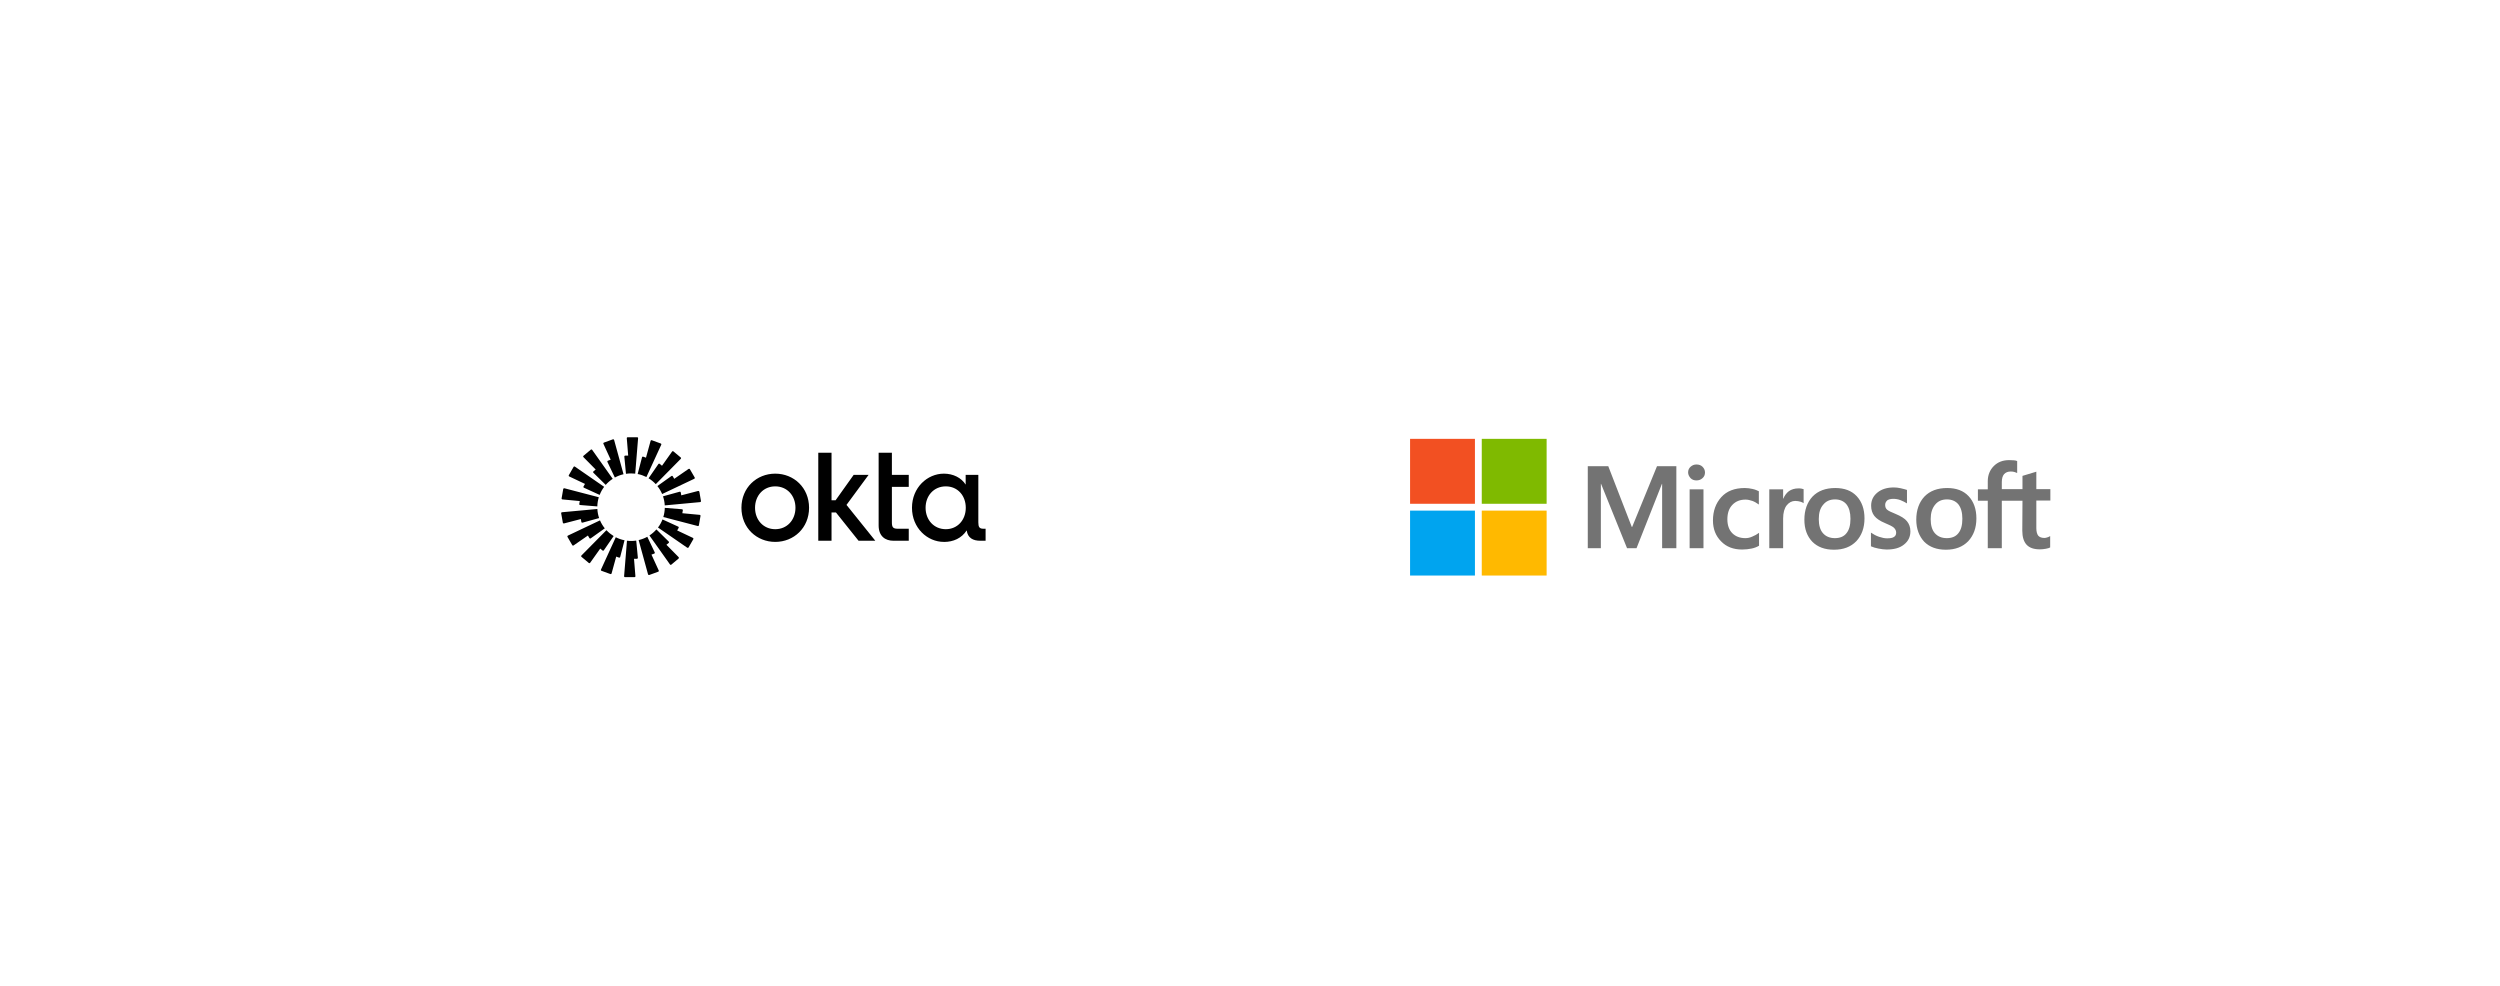 <svg xmlns="http://www.w3.org/2000/svg" width="695.0" height="274.0" viewBox="0.0 0.0 695.0 274.0" fill="none">
<g filter="url(#filter0_d_3582_20055)">
<rect x="372" y="98" width="218" height="78" rx="8" fill="white" />
<path d="M466.026 125.6V148.4H462.072V130.508H462.019L454.954 148.4H452.318L445.094 130.508H445.041V148.4H441.403V125.6H447.098L453.636 142.489H453.741L460.648 125.6H466.026ZM469.295 127.342C469.295 126.708 469.506 126.181 469.98 125.758C470.455 125.336 470.982 125.125 471.615 125.125C472.3 125.125 472.88 125.336 473.302 125.758C473.724 126.181 473.988 126.708 473.988 127.342C473.988 127.975 473.777 128.503 473.302 128.925C472.828 129.347 472.3 129.558 471.615 129.558C470.93 129.558 470.402 129.347 469.98 128.925C469.559 128.45 469.295 127.922 469.295 127.342ZM473.566 132.039V148.4H469.717V132.039H473.566ZM485.218 145.603C485.798 145.603 486.431 145.497 487.116 145.181C487.802 144.917 488.434 144.547 489.014 144.125V147.714C488.382 148.083 487.696 148.347 486.905 148.506C486.114 148.664 485.271 148.769 484.322 148.769C481.896 148.769 479.945 148.031 478.469 146.5C476.94 144.969 476.202 143.017 476.202 140.694C476.202 138.056 476.993 135.892 478.522 134.203C480.051 132.514 482.213 131.669 485.06 131.669C485.798 131.669 486.536 131.775 487.222 131.933C487.96 132.092 488.54 132.356 488.961 132.567V136.261C488.382 135.839 487.749 135.469 487.169 135.258C486.536 135.047 485.903 134.889 485.271 134.889C483.742 134.889 482.529 135.364 481.58 136.367C480.631 137.369 480.209 138.689 480.209 140.378C480.209 142.014 480.684 143.333 481.58 144.231C482.476 145.128 483.689 145.603 485.218 145.603ZM499.928 131.775C500.245 131.775 500.508 131.775 500.772 131.828C501.036 131.881 501.246 131.933 501.405 131.986V135.892C501.194 135.733 500.93 135.575 500.508 135.469C500.086 135.364 499.665 135.258 499.085 135.258C498.136 135.258 497.345 135.681 496.712 136.472C496.079 137.264 495.71 138.478 495.71 140.167V148.4H491.861V132.039H495.71V134.625H495.763C496.132 133.728 496.659 133.042 497.345 132.514C498.083 132.039 498.927 131.775 499.928 131.775ZM501.616 140.483C501.616 137.792 502.406 135.628 503.883 134.044C505.412 132.461 507.521 131.669 510.21 131.669C512.741 131.669 514.744 132.408 516.168 133.939C517.591 135.469 518.329 137.528 518.329 140.114C518.329 142.753 517.539 144.864 516.062 146.447C514.533 148.031 512.477 148.822 509.841 148.822C507.31 148.822 505.306 148.083 503.83 146.606C502.354 145.075 501.616 143.017 501.616 140.483ZM505.623 140.325C505.623 142.014 505.992 143.333 506.783 144.231C507.573 145.128 508.681 145.603 510.104 145.603C511.475 145.603 512.582 145.181 513.321 144.231C514.059 143.333 514.428 142.014 514.428 140.219C514.428 138.478 514.059 137.158 513.321 136.208C512.582 135.311 511.475 134.836 510.157 134.836C508.733 134.836 507.679 135.311 506.888 136.261C505.992 137.264 505.623 138.583 505.623 140.325ZM524.076 136.367C524.076 136.894 524.235 137.369 524.604 137.686C524.973 138.003 525.711 138.372 526.924 138.847C528.453 139.481 529.56 140.167 530.14 140.906C530.773 141.697 531.089 142.594 531.089 143.703C531.089 145.233 530.509 146.447 529.296 147.397C528.136 148.347 526.502 148.769 524.498 148.769C523.813 148.769 523.075 148.664 522.231 148.506C521.387 148.347 520.702 148.136 520.122 147.872V144.072C520.807 144.547 521.598 144.969 522.389 145.233C523.18 145.497 523.918 145.656 524.604 145.656C525.447 145.656 526.133 145.55 526.502 145.286C526.924 145.022 527.134 144.653 527.134 144.072C527.134 143.544 526.924 143.122 526.502 142.7C526.08 142.331 525.236 141.908 524.076 141.433C522.653 140.853 521.651 140.167 521.071 139.428C520.491 138.689 520.175 137.739 520.175 136.578C520.175 135.1 520.755 133.886 521.915 132.936C523.075 131.986 524.604 131.511 526.449 131.511C527.029 131.511 527.662 131.564 528.347 131.722C529.033 131.881 529.665 132.039 530.14 132.197V135.944C529.613 135.628 529.033 135.311 528.347 135.047C527.662 134.783 526.976 134.678 526.344 134.678C525.605 134.678 525.025 134.836 524.656 135.1C524.287 135.469 524.076 135.839 524.076 136.367ZM532.723 140.483C532.723 137.792 533.514 135.628 534.991 134.044C536.52 132.461 538.629 131.669 541.318 131.669C543.848 131.669 545.852 132.408 547.275 133.939C548.699 135.469 549.437 137.528 549.437 140.114C549.437 142.753 548.646 144.864 547.17 146.447C545.641 148.031 543.585 148.822 540.948 148.822C538.418 148.822 536.414 148.083 534.938 146.606C533.514 145.075 532.723 143.017 532.723 140.483ZM536.73 140.325C536.73 142.014 537.1 143.333 537.89 144.231C538.681 145.128 539.789 145.603 541.212 145.603C542.583 145.603 543.69 145.181 544.428 144.231C545.166 143.333 545.536 142.014 545.536 140.219C545.536 138.478 545.166 137.158 544.428 136.208C543.69 135.311 542.583 134.836 541.265 134.836C539.841 134.836 538.787 135.311 537.996 136.261C537.152 137.264 536.73 138.583 536.73 140.325ZM562.249 135.206H556.502V148.4H552.601V135.206H549.859V132.039H552.601V129.769C552.601 128.081 553.181 126.656 554.288 125.547C555.395 124.439 556.819 123.911 558.559 123.911C559.033 123.911 559.455 123.964 559.824 123.964C560.193 123.964 560.509 124.069 560.773 124.175V127.5C560.668 127.447 560.404 127.342 560.088 127.236C559.771 127.131 559.402 127.078 558.98 127.078C558.19 127.078 557.557 127.342 557.135 127.817C556.713 128.292 556.502 129.083 556.502 130.033V131.986H562.249V128.292L566.098 127.131V131.986H570V135.153H566.098V142.806C566.098 143.808 566.309 144.494 566.626 144.917C566.995 145.339 567.575 145.55 568.366 145.55C568.576 145.55 568.84 145.497 569.156 145.392C569.473 145.286 569.736 145.181 569.947 145.022V148.189C569.684 148.347 569.315 148.453 568.735 148.558C568.155 148.664 567.627 148.717 567.047 148.717C565.413 148.717 564.2 148.294 563.409 147.45C562.618 146.606 562.197 145.286 562.197 143.544L562.249 135.206Z" fill="#737373" />
<path d="M410.032 118H392V136.05H410.032V118Z" fill="#F25022" />
<path d="M429.962 118H411.93V136.05H429.962V118Z" fill="#7FBA00" />
<path d="M410.032 137.95H392V156H410.032V137.95Z" fill="#00A4EF" />
<path d="M429.962 137.95H411.93V156H429.962V137.95Z" fill="#FFB900" />
</g>
<g filter="url(#filter1_d_3582_20055)">
<rect x="106" y="98" width="218" height="78" rx="8" fill="white" />
<path d="M262.932 143.116C259.636 143.116 257.313 140.544 257.313 137.162C257.313 133.78 259.636 131.209 262.932 131.209C266.227 131.209 268.486 133.78 268.486 137.162C268.486 140.544 266.195 143.116 262.932 143.116ZM262.402 146.66C265.06 146.66 267.319 145.622 268.745 143.451C269.015 145.557 270.539 146.325 272.462 146.325H273.996V142.986H273.337C272.246 142.986 271.976 142.456 271.976 141.214V128.01H268.453V130.722C267.254 128.821 264.996 127.675 262.402 127.675C257.778 127.675 253.532 131.554 253.532 137.162C253.532 142.77 257.789 146.649 262.402 146.649V146.66ZM244.261 142.078C244.261 145.082 246.12 146.325 248.345 146.325H252.635V142.986H249.512C248.216 142.986 247.946 142.489 247.946 141.214V131.349H252.635V128.01H247.946V121.862H244.261V142.078ZM227.481 146.325H231.166V138.47H232.397L238.675 146.325H243.332L235.325 136.363L241.473 128.01H237.324L232.3 135.066H231.166V121.862H227.481V146.325ZM215.52 127.675C210.366 127.675 206.12 131.554 206.12 137.162C206.12 142.77 210.377 146.649 215.52 146.649C220.663 146.649 224.92 142.77 224.92 137.162C224.92 131.554 220.663 127.675 215.52 127.675ZM215.52 143.116C212.225 143.116 209.902 140.544 209.902 137.162C209.902 133.78 212.225 131.209 215.52 131.209C218.816 131.209 221.139 133.78 221.139 137.162C221.139 140.544 218.816 143.116 215.52 143.116Z" fill="black" />
<path fill-rule="evenodd" clip-rule="evenodd" d="M177.39 117.821L176.59 127.675C176.212 127.632 175.834 127.611 175.445 127.611C174.959 127.611 174.483 127.643 174.019 127.719L173.565 122.943C173.554 122.792 173.673 122.662 173.824 122.662H174.635L174.246 117.832C174.235 117.681 174.354 117.551 174.494 117.551H177.141C177.293 117.551 177.411 117.681 177.39 117.832V117.821ZM170.712 118.308C170.669 118.167 170.518 118.081 170.377 118.135L167.892 119.042C167.752 119.096 167.687 119.258 167.752 119.388L169.772 123.796L169.005 124.077C168.865 124.131 168.8 124.294 168.865 124.423L170.928 128.756C171.674 128.345 172.484 128.032 173.338 127.838L170.723 118.308H170.712ZM164.618 121.052L170.334 129.112C169.61 129.588 168.951 130.15 168.389 130.798L164.964 127.427C164.856 127.319 164.867 127.146 164.975 127.049L165.602 126.53L162.198 123.083C162.09 122.975 162.101 122.802 162.22 122.705L164.24 121.009C164.359 120.912 164.521 120.933 164.608 121.052H164.618ZM159.821 125.72C159.702 125.633 159.529 125.677 159.454 125.806L158.135 128.097C158.06 128.226 158.114 128.389 158.244 128.453L162.63 130.528L162.22 131.23C162.144 131.36 162.198 131.533 162.339 131.587L166.704 133.586C167.017 132.775 167.438 132.019 167.957 131.338L159.821 125.72ZM156.59 131.943C156.612 131.792 156.763 131.706 156.904 131.738L166.466 134.234C166.218 135.044 166.077 135.898 166.055 136.784L161.269 136.395C161.118 136.384 161.01 136.244 161.042 136.092L161.182 135.293L156.353 134.839C156.201 134.828 156.104 134.688 156.126 134.537L156.58 131.933L156.59 131.943ZM156.234 138.405C156.083 138.415 155.985 138.556 156.007 138.707L156.472 141.311C156.493 141.462 156.644 141.549 156.785 141.516L161.474 140.296L161.615 141.095C161.636 141.246 161.788 141.333 161.928 141.3L166.552 140.025C166.282 139.226 166.109 138.372 166.066 137.497L156.223 138.405H156.234ZM157.768 145.255C157.692 145.125 157.746 144.963 157.876 144.898L166.801 140.663C167.136 141.462 167.59 142.208 168.13 142.878L164.219 145.666C164.1 145.752 163.927 145.72 163.851 145.59L163.441 144.877L159.454 147.632C159.335 147.718 159.162 147.675 159.086 147.546L157.757 145.255H157.768ZM168.584 143.397L161.636 150.43C161.528 150.539 161.539 150.711 161.658 150.809L163.689 152.505C163.808 152.602 163.97 152.581 164.057 152.462L166.866 148.507L167.492 149.037C167.611 149.134 167.784 149.112 167.871 148.983L170.593 145.028C169.859 144.574 169.178 144.023 168.595 143.397H168.584ZM167.212 154.688C167.071 154.634 167.006 154.472 167.071 154.342L171.188 145.352C171.944 145.741 172.765 146.033 173.619 146.195L172.409 150.841C172.376 150.982 172.214 151.068 172.074 151.014L171.307 150.733L170.021 155.412C169.978 155.552 169.826 155.638 169.686 155.584L167.201 154.677L167.212 154.688ZM174.3 146.314L173.5 156.168C173.489 156.319 173.608 156.449 173.749 156.449H176.396C176.547 156.449 176.666 156.319 176.644 156.168L176.255 151.338H177.066C177.217 151.338 177.336 151.208 177.325 151.057L176.871 146.281C176.407 146.357 175.931 146.389 175.445 146.389C175.056 146.389 174.678 146.368 174.3 146.314ZM183.829 119.637C183.894 119.496 183.829 119.345 183.689 119.291L181.204 118.383C181.063 118.329 180.912 118.416 180.869 118.556L179.583 123.235L178.816 122.954C178.676 122.9 178.524 122.986 178.481 123.127L177.271 127.773C178.135 127.946 178.946 128.237 179.702 128.615L183.829 119.637ZM189.253 123.559L182.306 130.593C181.722 129.966 181.053 129.415 180.307 128.961L183.03 125.007C183.116 124.888 183.289 124.855 183.408 124.953L184.035 125.482L186.844 121.527C186.93 121.409 187.103 121.387 187.211 121.484L189.243 123.181C189.362 123.278 189.362 123.451 189.264 123.559H189.253ZM193.014 129.091C193.154 129.026 193.197 128.864 193.122 128.734L191.793 126.444C191.717 126.314 191.544 126.282 191.425 126.357L187.438 129.112L187.028 128.41C186.952 128.281 186.779 128.237 186.66 128.335L182.749 131.122C183.289 131.792 183.732 132.538 184.078 133.337L193.003 129.102L193.014 129.091ZM194.418 132.678L194.872 135.282C194.894 135.433 194.796 135.563 194.645 135.585L184.802 136.503C184.759 135.617 184.586 134.774 184.316 133.975L188.94 132.7C189.081 132.656 189.232 132.754 189.253 132.905L189.394 133.705L194.083 132.484C194.224 132.451 194.375 132.538 194.397 132.689L194.418 132.678ZM193.975 142.24C194.116 142.273 194.267 142.186 194.289 142.035L194.742 139.431C194.764 139.28 194.667 139.15 194.515 139.129L189.686 138.675L189.826 137.875C189.848 137.724 189.751 137.594 189.599 137.573L184.813 137.184C184.791 138.07 184.651 138.923 184.402 139.734L193.964 142.23L193.975 142.24ZM191.425 148.183C191.35 148.313 191.177 148.345 191.058 148.27L182.922 142.651C183.44 141.97 183.862 141.214 184.175 140.404L188.54 142.402C188.681 142.467 188.735 142.629 188.659 142.759L188.249 143.461L192.635 145.536C192.765 145.601 192.819 145.763 192.743 145.892L191.425 148.183ZM180.545 144.866L186.261 152.926C186.347 153.045 186.52 153.067 186.628 152.97L188.648 151.273C188.767 151.176 188.767 151.003 188.67 150.895L185.266 147.448L185.893 146.93C186.012 146.832 186.012 146.66 185.904 146.552L182.479 143.18C181.906 143.829 181.258 144.401 180.534 144.866H180.545ZM180.491 155.844C180.35 155.898 180.199 155.811 180.156 155.671L177.541 146.141C178.395 145.946 179.205 145.633 179.95 145.223L182.014 149.555C182.079 149.696 182.014 149.858 181.874 149.901L181.107 150.182L183.127 154.59C183.192 154.731 183.127 154.882 182.987 154.936L180.502 155.844H180.491Z" fill="black" />
</g>
<defs>
<filter id="filter0_d_3582_20055" x="348" y="78" width="266" height="126" filterUnits="userSpaceOnUse" color-interpolation-filters="sRGB">
<feFlood flood-opacity="0" result="BackgroundImageFix" />
<feColorMatrix in="SourceAlpha" type="matrix" values="0 0 0 0 0 0 0 0 0 0 0 0 0 0 0 0 0 0 127 0" result="hardAlpha" />
<feOffset dy="4" />
<feGaussianBlur stdDeviation="12" />
<feColorMatrix type="matrix" values="0 0 0 0 0.704 0 0 0 0 0.704 0 0 0 0 0.736 0 0 0 0.65 0" />
<feBlend mode="normal" in2="BackgroundImageFix" result="effect1_dropShadow_3582_20055" />
<feBlend mode="normal" in="SourceGraphic" in2="effect1_dropShadow_3582_20055" result="shape" />
</filter>
<filter id="filter1_d_3582_20055" x="82" y="78" width="266" height="126" filterUnits="userSpaceOnUse" color-interpolation-filters="sRGB">
<feFlood flood-opacity="0" result="BackgroundImageFix" />
<feColorMatrix in="SourceAlpha" type="matrix" values="0 0 0 0 0 0 0 0 0 0 0 0 0 0 0 0 0 0 127 0" result="hardAlpha" />
<feOffset dy="4" />
<feGaussianBlur stdDeviation="12" />
<feColorMatrix type="matrix" values="0 0 0 0 0.704 0 0 0 0 0.704 0 0 0 0 0.736 0 0 0 0.65 0" />
<feBlend mode="normal" in2="BackgroundImageFix" result="effect1_dropShadow_3582_20055" />
<feBlend mode="normal" in="SourceGraphic" in2="effect1_dropShadow_3582_20055" result="shape" />
</filter>
</defs>
</svg>